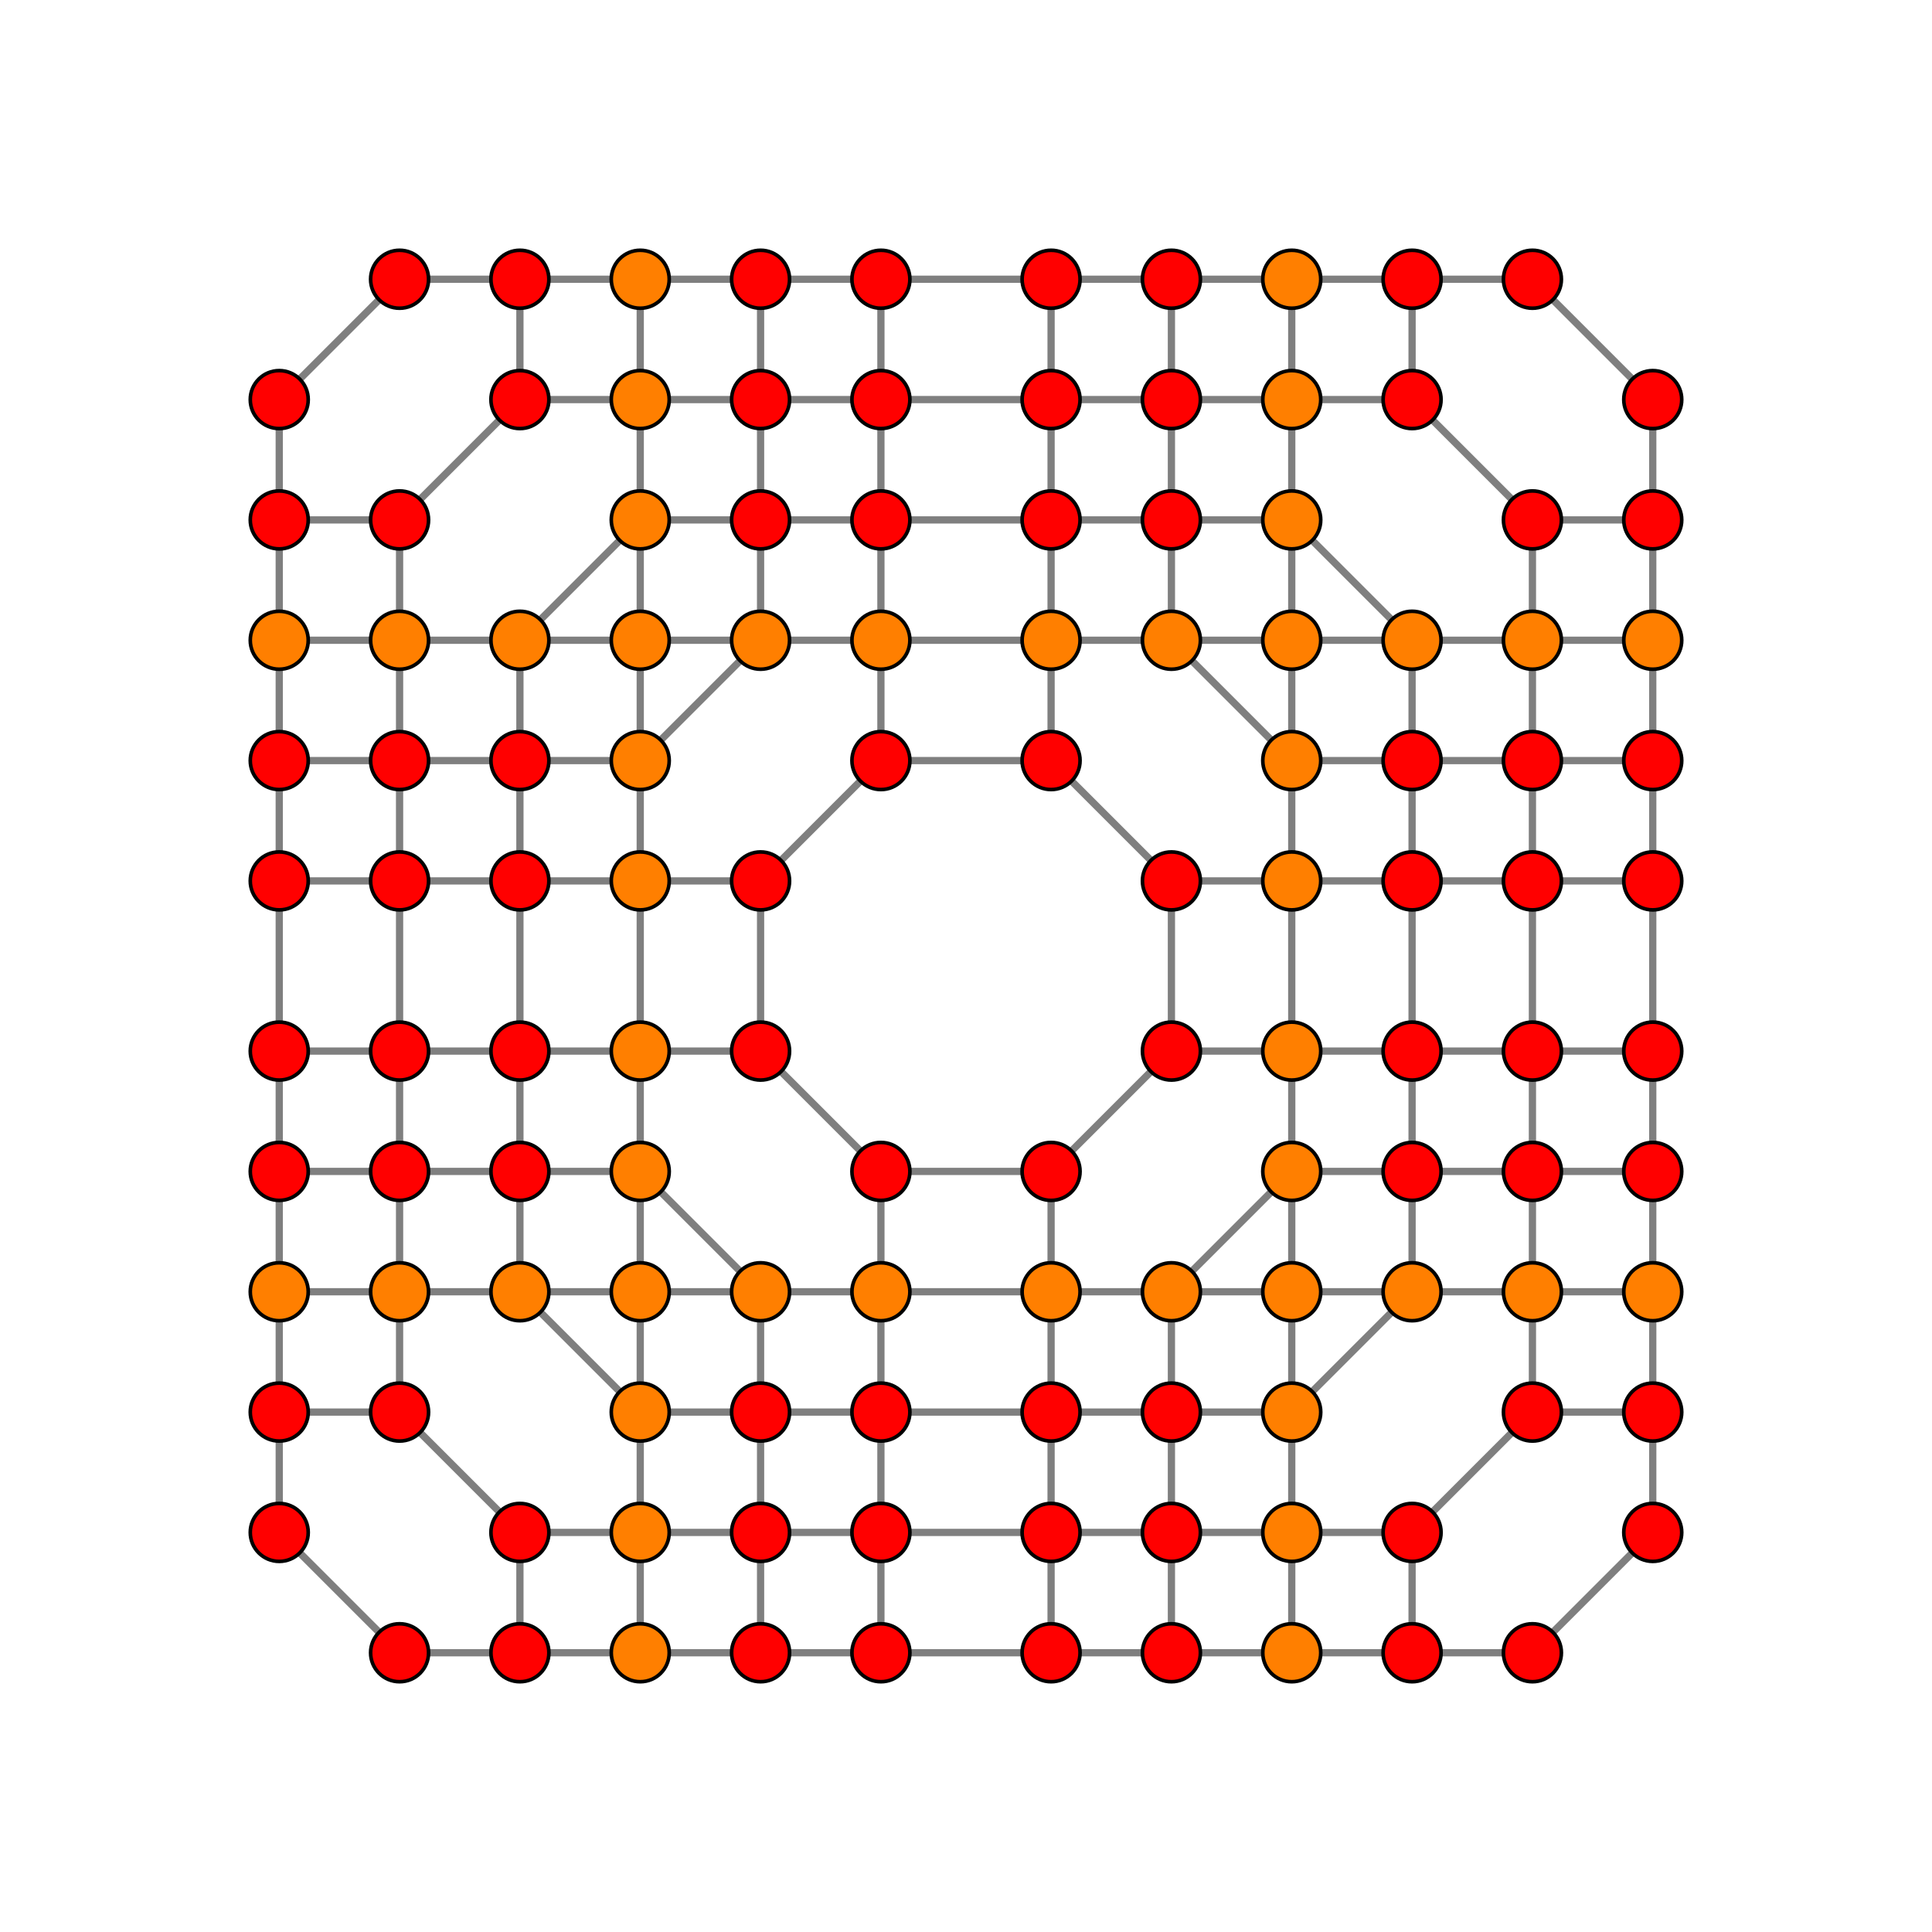 <?xml version="1.0" encoding="UTF-8" standalone="no"?>
<svg
xmlns="http://www.w3.org/2000/svg"
version="1.0"
width="1600" height="1600"
id="7-cube_t012456_B2.svg">
<g style="stroke:#000000;stroke-width:6.0;stroke-opacity:0.50;">
<line x1="1368.737" y1="1269.083" x2="1368.737" y2="1269.083"/>
<line x1="1368.737" y1="1269.083" x2="1368.737" y2="1169.429"/>
<line x1="1368.737" y1="1269.083" x2="1269.083" y2="1368.737"/>
<line x1="231.263" y1="1269.083" x2="231.263" y2="1269.083"/>
<line x1="231.263" y1="1269.083" x2="231.263" y2="1169.429"/>
<line x1="231.263" y1="1269.083" x2="330.917" y2="1368.737"/>
<line x1="1368.737" y1="330.917" x2="1368.737" y2="330.917"/>
<line x1="1368.737" y1="330.917" x2="1368.737" y2="430.571"/>
<line x1="1368.737" y1="330.917" x2="1269.083" y2="231.263"/>
<line x1="231.263" y1="330.917" x2="231.263" y2="330.917"/>
<line x1="231.263" y1="330.917" x2="231.263" y2="430.571"/>
<line x1="231.263" y1="330.917" x2="330.917" y2="231.263"/>
<line x1="1368.737" y1="1169.429" x2="1368.737" y2="1169.429"/>
<line x1="1368.737" y1="1169.429" x2="1368.737" y2="1069.775"/>
<line x1="1368.737" y1="1169.429" x2="1269.083" y2="1169.429"/>
<line x1="231.263" y1="1169.429" x2="231.263" y2="1169.429"/>
<line x1="231.263" y1="1169.429" x2="231.263" y2="1069.775"/>
<line x1="231.263" y1="1169.429" x2="330.917" y2="1169.429"/>
<line x1="1368.737" y1="430.571" x2="1368.737" y2="430.571"/>
<line x1="1368.737" y1="430.571" x2="1368.737" y2="530.225"/>
<line x1="1368.737" y1="430.571" x2="1269.083" y2="430.571"/>
<line x1="231.263" y1="430.571" x2="231.263" y2="430.571"/>
<line x1="231.263" y1="430.571" x2="231.263" y2="530.225"/>
<line x1="231.263" y1="430.571" x2="330.917" y2="430.571"/>
<line x1="1368.737" y1="1069.775" x2="1368.737" y2="1069.775"/>
<line x1="1368.737" y1="1069.775" x2="1368.737" y2="970.120"/>
<line x1="1368.737" y1="1069.775" x2="1269.083" y2="1069.775"/>
<line x1="231.263" y1="1069.775" x2="231.263" y2="1069.775"/>
<line x1="231.263" y1="1069.775" x2="231.263" y2="970.120"/>
<line x1="231.263" y1="1069.775" x2="330.917" y2="1069.775"/>
<line x1="1368.737" y1="530.225" x2="1368.737" y2="530.225"/>
<line x1="1368.737" y1="530.225" x2="1368.737" y2="629.880"/>
<line x1="1368.737" y1="530.225" x2="1269.083" y2="530.225"/>
<line x1="231.263" y1="530.225" x2="231.263" y2="530.225"/>
<line x1="231.263" y1="530.225" x2="231.263" y2="629.880"/>
<line x1="231.263" y1="530.225" x2="330.917" y2="530.225"/>
<line x1="1368.737" y1="970.120" x2="1368.737" y2="970.120"/>
<line x1="1368.737" y1="970.120" x2="1368.737" y2="870.466"/>
<line x1="1368.737" y1="970.120" x2="1269.083" y2="970.120"/>
<line x1="231.263" y1="970.120" x2="231.263" y2="970.120"/>
<line x1="231.263" y1="970.120" x2="231.263" y2="870.466"/>
<line x1="231.263" y1="970.120" x2="330.917" y2="970.120"/>
<line x1="1368.737" y1="629.880" x2="1368.737" y2="629.880"/>
<line x1="1368.737" y1="629.880" x2="1368.737" y2="729.534"/>
<line x1="1368.737" y1="629.880" x2="1269.083" y2="629.880"/>
<line x1="231.263" y1="629.880" x2="231.263" y2="629.880"/>
<line x1="231.263" y1="629.880" x2="231.263" y2="729.534"/>
<line x1="231.263" y1="629.880" x2="330.917" y2="629.880"/>
<line x1="1368.737" y1="870.466" x2="1368.737" y2="729.534"/>
<line x1="1368.737" y1="870.466" x2="1368.737" y2="870.466"/>
<line x1="1368.737" y1="870.466" x2="1269.083" y2="870.466"/>
<line x1="231.263" y1="870.466" x2="231.263" y2="729.534"/>
<line x1="231.263" y1="870.466" x2="231.263" y2="870.466"/>
<line x1="231.263" y1="870.466" x2="330.917" y2="870.466"/>
<line x1="1368.737" y1="729.534" x2="1368.737" y2="729.534"/>
<line x1="1368.737" y1="729.534" x2="1269.083" y2="729.534"/>
<line x1="231.263" y1="729.534" x2="231.263" y2="729.534"/>
<line x1="231.263" y1="729.534" x2="330.917" y2="729.534"/>
<line x1="1269.083" y1="1368.737" x2="1269.083" y2="1368.737"/>
<line x1="1269.083" y1="1368.737" x2="1169.429" y2="1368.737"/>
<line x1="330.917" y1="1368.737" x2="330.917" y2="1368.737"/>
<line x1="330.917" y1="1368.737" x2="430.571" y2="1368.737"/>
<line x1="1269.083" y1="231.263" x2="1269.083" y2="231.263"/>
<line x1="1269.083" y1="231.263" x2="1169.429" y2="231.263"/>
<line x1="330.917" y1="231.263" x2="330.917" y2="231.263"/>
<line x1="330.917" y1="231.263" x2="430.571" y2="231.263"/>
<line x1="1269.083" y1="1169.429" x2="1269.083" y2="1169.429"/>
<line x1="1269.083" y1="1169.429" x2="1269.083" y2="1069.775"/>
<line x1="1269.083" y1="1169.429" x2="1169.429" y2="1269.083"/>
<line x1="330.917" y1="1169.429" x2="330.917" y2="1169.429"/>
<line x1="330.917" y1="1169.429" x2="330.917" y2="1069.775"/>
<line x1="330.917" y1="1169.429" x2="430.571" y2="1269.083"/>
<line x1="1269.083" y1="430.571" x2="1269.083" y2="430.571"/>
<line x1="1269.083" y1="430.571" x2="1269.083" y2="530.225"/>
<line x1="1269.083" y1="430.571" x2="1169.429" y2="330.917"/>
<line x1="330.917" y1="430.571" x2="330.917" y2="430.571"/>
<line x1="330.917" y1="430.571" x2="330.917" y2="530.225"/>
<line x1="330.917" y1="430.571" x2="430.571" y2="330.917"/>
<line x1="1269.083" y1="1069.775" x2="1269.083" y2="1069.775"/>
<line x1="1269.083" y1="1069.775" x2="1269.083" y2="970.120"/>
<line x1="1269.083" y1="1069.775" x2="1169.429" y2="1069.775"/>
<line x1="330.917" y1="1069.775" x2="330.917" y2="1069.775"/>
<line x1="330.917" y1="1069.775" x2="330.917" y2="970.120"/>
<line x1="330.917" y1="1069.775" x2="430.571" y2="1069.775"/>
<line x1="1269.083" y1="530.225" x2="1269.083" y2="530.225"/>
<line x1="1269.083" y1="530.225" x2="1269.083" y2="629.880"/>
<line x1="1269.083" y1="530.225" x2="1169.429" y2="530.225"/>
<line x1="330.917" y1="530.225" x2="330.917" y2="530.225"/>
<line x1="330.917" y1="530.225" x2="330.917" y2="629.880"/>
<line x1="330.917" y1="530.225" x2="430.571" y2="530.225"/>
<line x1="1269.083" y1="970.120" x2="1269.083" y2="970.120"/>
<line x1="1269.083" y1="970.120" x2="1269.083" y2="870.466"/>
<line x1="1269.083" y1="970.120" x2="1169.429" y2="970.120"/>
<line x1="330.917" y1="970.120" x2="330.917" y2="970.120"/>
<line x1="330.917" y1="970.120" x2="330.917" y2="870.466"/>
<line x1="330.917" y1="970.120" x2="430.571" y2="970.120"/>
<line x1="1269.083" y1="629.880" x2="1269.083" y2="629.880"/>
<line x1="1269.083" y1="629.880" x2="1269.083" y2="729.534"/>
<line x1="1269.083" y1="629.880" x2="1169.429" y2="629.880"/>
<line x1="330.917" y1="629.880" x2="330.917" y2="629.880"/>
<line x1="330.917" y1="629.880" x2="330.917" y2="729.534"/>
<line x1="330.917" y1="629.880" x2="430.571" y2="629.880"/>
<line x1="1269.083" y1="870.466" x2="1269.083" y2="729.534"/>
<line x1="1269.083" y1="870.466" x2="1269.083" y2="870.466"/>
<line x1="1269.083" y1="870.466" x2="1169.429" y2="870.466"/>
<line x1="330.917" y1="870.466" x2="330.917" y2="729.534"/>
<line x1="330.917" y1="870.466" x2="330.917" y2="870.466"/>
<line x1="330.917" y1="870.466" x2="430.571" y2="870.466"/>
<line x1="1269.083" y1="729.534" x2="1269.083" y2="729.534"/>
<line x1="1269.083" y1="729.534" x2="1169.429" y2="729.534"/>
<line x1="330.917" y1="729.534" x2="330.917" y2="729.534"/>
<line x1="330.917" y1="729.534" x2="430.571" y2="729.534"/>
<line x1="1169.429" y1="1368.737" x2="1169.429" y2="1368.737"/>
<line x1="1169.429" y1="1368.737" x2="1169.429" y2="1269.083"/>
<line x1="1169.429" y1="1368.737" x2="1069.775" y2="1368.737"/>
<line x1="430.571" y1="1368.737" x2="430.571" y2="1368.737"/>
<line x1="430.571" y1="1368.737" x2="430.571" y2="1269.083"/>
<line x1="430.571" y1="1368.737" x2="530.225" y2="1368.737"/>
<line x1="1169.429" y1="231.263" x2="1169.429" y2="231.263"/>
<line x1="1169.429" y1="231.263" x2="1169.429" y2="330.917"/>
<line x1="1169.429" y1="231.263" x2="1069.775" y2="231.263"/>
<line x1="430.571" y1="231.263" x2="430.571" y2="231.263"/>
<line x1="430.571" y1="231.263" x2="430.571" y2="330.917"/>
<line x1="430.571" y1="231.263" x2="530.225" y2="231.263"/>
<line x1="1169.429" y1="1269.083" x2="1169.429" y2="1269.083"/>
<line x1="1169.429" y1="1269.083" x2="1069.775" y2="1269.083"/>
<line x1="430.571" y1="1269.083" x2="430.571" y2="1269.083"/>
<line x1="430.571" y1="1269.083" x2="530.225" y2="1269.083"/>
<line x1="1169.429" y1="330.917" x2="1169.429" y2="330.917"/>
<line x1="1169.429" y1="330.917" x2="1069.775" y2="330.917"/>
<line x1="430.571" y1="330.917" x2="430.571" y2="330.917"/>
<line x1="430.571" y1="330.917" x2="530.225" y2="330.917"/>
<line x1="1169.429" y1="1069.775" x2="1169.429" y2="1069.775"/>
<line x1="1169.429" y1="1069.775" x2="1169.429" y2="970.120"/>
<line x1="1169.429" y1="1069.775" x2="1069.775" y2="1169.429"/>
<line x1="1169.429" y1="1069.775" x2="1069.775" y2="1069.775"/>
<line x1="430.571" y1="1069.775" x2="430.571" y2="1069.775"/>
<line x1="430.571" y1="1069.775" x2="430.571" y2="970.120"/>
<line x1="430.571" y1="1069.775" x2="530.225" y2="1169.429"/>
<line x1="430.571" y1="1069.775" x2="530.225" y2="1069.775"/>
<line x1="1169.429" y1="530.225" x2="1169.429" y2="530.225"/>
<line x1="1169.429" y1="530.225" x2="1169.429" y2="629.880"/>
<line x1="1169.429" y1="530.225" x2="1069.775" y2="430.571"/>
<line x1="1169.429" y1="530.225" x2="1069.775" y2="530.225"/>
<line x1="430.571" y1="530.225" x2="430.571" y2="530.225"/>
<line x1="430.571" y1="530.225" x2="430.571" y2="629.880"/>
<line x1="430.571" y1="530.225" x2="530.225" y2="430.571"/>
<line x1="430.571" y1="530.225" x2="530.225" y2="530.225"/>
<line x1="1169.429" y1="970.120" x2="1169.429" y2="970.120"/>
<line x1="1169.429" y1="970.120" x2="1169.429" y2="870.466"/>
<line x1="1169.429" y1="970.120" x2="1069.775" y2="970.120"/>
<line x1="430.571" y1="970.120" x2="430.571" y2="970.120"/>
<line x1="430.571" y1="970.120" x2="430.571" y2="870.466"/>
<line x1="430.571" y1="970.120" x2="530.225" y2="970.120"/>
<line x1="1169.429" y1="629.880" x2="1169.429" y2="629.880"/>
<line x1="1169.429" y1="629.880" x2="1169.429" y2="729.534"/>
<line x1="1169.429" y1="629.880" x2="1069.775" y2="629.880"/>
<line x1="430.571" y1="629.880" x2="430.571" y2="629.880"/>
<line x1="430.571" y1="629.880" x2="430.571" y2="729.534"/>
<line x1="430.571" y1="629.880" x2="530.225" y2="629.880"/>
<line x1="1169.429" y1="870.466" x2="1169.429" y2="729.534"/>
<line x1="1169.429" y1="870.466" x2="1169.429" y2="870.466"/>
<line x1="1169.429" y1="870.466" x2="1069.775" y2="870.466"/>
<line x1="430.571" y1="870.466" x2="430.571" y2="729.534"/>
<line x1="430.571" y1="870.466" x2="430.571" y2="870.466"/>
<line x1="430.571" y1="870.466" x2="530.225" y2="870.466"/>
<line x1="1169.429" y1="729.534" x2="1169.429" y2="729.534"/>
<line x1="1169.429" y1="729.534" x2="1069.775" y2="729.534"/>
<line x1="430.571" y1="729.534" x2="430.571" y2="729.534"/>
<line x1="430.571" y1="729.534" x2="530.225" y2="729.534"/>
<line x1="1069.775" y1="1368.737" x2="1069.775" y2="1368.737"/>
<line x1="1069.775" y1="1368.737" x2="1069.775" y2="1269.083"/>
<line x1="1069.775" y1="1368.737" x2="970.120" y2="1368.737"/>
<line x1="530.225" y1="1368.737" x2="530.225" y2="1368.737"/>
<line x1="530.225" y1="1368.737" x2="530.225" y2="1269.083"/>
<line x1="530.225" y1="1368.737" x2="629.880" y2="1368.737"/>
<line x1="1069.775" y1="231.263" x2="1069.775" y2="231.263"/>
<line x1="1069.775" y1="231.263" x2="1069.775" y2="330.917"/>
<line x1="1069.775" y1="231.263" x2="970.120" y2="231.263"/>
<line x1="530.225" y1="231.263" x2="530.225" y2="231.263"/>
<line x1="530.225" y1="231.263" x2="530.225" y2="330.917"/>
<line x1="530.225" y1="231.263" x2="629.880" y2="231.263"/>
<line x1="1069.775" y1="1269.083" x2="1069.775" y2="1269.083"/>
<line x1="1069.775" y1="1269.083" x2="1069.775" y2="1169.429"/>
<line x1="1069.775" y1="1269.083" x2="970.120" y2="1269.083"/>
<line x1="530.225" y1="1269.083" x2="530.225" y2="1269.083"/>
<line x1="530.225" y1="1269.083" x2="530.225" y2="1169.429"/>
<line x1="530.225" y1="1269.083" x2="629.880" y2="1269.083"/>
<line x1="1069.775" y1="330.917" x2="1069.775" y2="330.917"/>
<line x1="1069.775" y1="330.917" x2="1069.775" y2="430.571"/>
<line x1="1069.775" y1="330.917" x2="970.120" y2="330.917"/>
<line x1="530.225" y1="330.917" x2="530.225" y2="330.917"/>
<line x1="530.225" y1="330.917" x2="530.225" y2="430.571"/>
<line x1="530.225" y1="330.917" x2="629.880" y2="330.917"/>
<line x1="1069.775" y1="1169.429" x2="1069.775" y2="1169.429"/>
<line x1="1069.775" y1="1169.429" x2="1069.775" y2="1069.775"/>
<line x1="1069.775" y1="1169.429" x2="970.120" y2="1169.429"/>
<line x1="530.225" y1="1169.429" x2="530.225" y2="1169.429"/>
<line x1="530.225" y1="1169.429" x2="530.225" y2="1069.775"/>
<line x1="530.225" y1="1169.429" x2="629.880" y2="1169.429"/>
<line x1="1069.775" y1="430.571" x2="1069.775" y2="430.571"/>
<line x1="1069.775" y1="430.571" x2="1069.775" y2="530.225"/>
<line x1="1069.775" y1="430.571" x2="970.120" y2="430.571"/>
<line x1="530.225" y1="430.571" x2="530.225" y2="430.571"/>
<line x1="530.225" y1="430.571" x2="530.225" y2="530.225"/>
<line x1="530.225" y1="430.571" x2="629.880" y2="430.571"/>
<line x1="1069.775" y1="1069.775" x2="1069.775" y2="1069.775"/>
<line x1="1069.775" y1="1069.775" x2="1069.775" y2="970.120"/>
<line x1="1069.775" y1="1069.775" x2="970.120" y2="1069.775"/>
<line x1="530.225" y1="1069.775" x2="530.225" y2="1069.775"/>
<line x1="530.225" y1="1069.775" x2="530.225" y2="970.120"/>
<line x1="530.225" y1="1069.775" x2="629.880" y2="1069.775"/>
<line x1="1069.775" y1="530.225" x2="1069.775" y2="530.225"/>
<line x1="1069.775" y1="530.225" x2="1069.775" y2="629.880"/>
<line x1="1069.775" y1="530.225" x2="970.120" y2="530.225"/>
<line x1="530.225" y1="530.225" x2="530.225" y2="530.225"/>
<line x1="530.225" y1="530.225" x2="530.225" y2="629.880"/>
<line x1="530.225" y1="530.225" x2="629.880" y2="530.225"/>
<line x1="1069.775" y1="970.120" x2="1069.775" y2="970.120"/>
<line x1="1069.775" y1="970.120" x2="1069.775" y2="870.466"/>
<line x1="1069.775" y1="970.120" x2="970.120" y2="1069.775"/>
<line x1="530.225" y1="970.120" x2="530.225" y2="970.120"/>
<line x1="530.225" y1="970.120" x2="530.225" y2="870.466"/>
<line x1="530.225" y1="970.120" x2="629.880" y2="1069.775"/>
<line x1="1069.775" y1="629.880" x2="1069.775" y2="629.880"/>
<line x1="1069.775" y1="629.880" x2="1069.775" y2="729.534"/>
<line x1="1069.775" y1="629.880" x2="970.120" y2="530.225"/>
<line x1="530.225" y1="629.880" x2="530.225" y2="629.880"/>
<line x1="530.225" y1="629.880" x2="530.225" y2="729.534"/>
<line x1="530.225" y1="629.880" x2="629.880" y2="530.225"/>
<line x1="1069.775" y1="870.466" x2="1069.775" y2="729.534"/>
<line x1="1069.775" y1="870.466" x2="1069.775" y2="870.466"/>
<line x1="1069.775" y1="870.466" x2="970.120" y2="870.466"/>
<line x1="530.225" y1="870.466" x2="530.225" y2="729.534"/>
<line x1="530.225" y1="870.466" x2="530.225" y2="870.466"/>
<line x1="530.225" y1="870.466" x2="629.880" y2="870.466"/>
<line x1="1069.775" y1="729.534" x2="1069.775" y2="729.534"/>
<line x1="1069.775" y1="729.534" x2="970.120" y2="729.534"/>
<line x1="530.225" y1="729.534" x2="530.225" y2="729.534"/>
<line x1="530.225" y1="729.534" x2="629.880" y2="729.534"/>
<line x1="970.120" y1="1368.737" x2="970.120" y2="1368.737"/>
<line x1="970.120" y1="1368.737" x2="970.120" y2="1269.083"/>
<line x1="970.120" y1="1368.737" x2="870.466" y2="1368.737"/>
<line x1="629.880" y1="1368.737" x2="629.880" y2="1368.737"/>
<line x1="629.880" y1="1368.737" x2="629.880" y2="1269.083"/>
<line x1="629.880" y1="1368.737" x2="729.534" y2="1368.737"/>
<line x1="970.120" y1="231.263" x2="970.120" y2="231.263"/>
<line x1="970.120" y1="231.263" x2="970.120" y2="330.917"/>
<line x1="970.120" y1="231.263" x2="870.466" y2="231.263"/>
<line x1="629.880" y1="231.263" x2="629.880" y2="231.263"/>
<line x1="629.880" y1="231.263" x2="629.880" y2="330.917"/>
<line x1="629.880" y1="231.263" x2="729.534" y2="231.263"/>
<line x1="970.120" y1="1269.083" x2="970.120" y2="1269.083"/>
<line x1="970.120" y1="1269.083" x2="970.120" y2="1169.429"/>
<line x1="970.120" y1="1269.083" x2="870.466" y2="1269.083"/>
<line x1="629.880" y1="1269.083" x2="629.880" y2="1269.083"/>
<line x1="629.880" y1="1269.083" x2="629.880" y2="1169.429"/>
<line x1="629.880" y1="1269.083" x2="729.534" y2="1269.083"/>
<line x1="970.120" y1="330.917" x2="970.120" y2="330.917"/>
<line x1="970.120" y1="330.917" x2="970.120" y2="430.571"/>
<line x1="970.120" y1="330.917" x2="870.466" y2="330.917"/>
<line x1="629.880" y1="330.917" x2="629.880" y2="330.917"/>
<line x1="629.880" y1="330.917" x2="629.880" y2="430.571"/>
<line x1="629.880" y1="330.917" x2="729.534" y2="330.917"/>
<line x1="970.120" y1="1169.429" x2="970.120" y2="1169.429"/>
<line x1="970.120" y1="1169.429" x2="970.120" y2="1069.775"/>
<line x1="970.120" y1="1169.429" x2="870.466" y2="1169.429"/>
<line x1="629.880" y1="1169.429" x2="629.880" y2="1169.429"/>
<line x1="629.880" y1="1169.429" x2="629.880" y2="1069.775"/>
<line x1="629.880" y1="1169.429" x2="729.534" y2="1169.429"/>
<line x1="970.120" y1="430.571" x2="970.120" y2="430.571"/>
<line x1="970.120" y1="430.571" x2="970.120" y2="530.225"/>
<line x1="970.120" y1="430.571" x2="870.466" y2="430.571"/>
<line x1="629.880" y1="430.571" x2="629.880" y2="430.571"/>
<line x1="629.880" y1="430.571" x2="629.880" y2="530.225"/>
<line x1="629.880" y1="430.571" x2="729.534" y2="430.571"/>
<line x1="970.120" y1="1069.775" x2="970.120" y2="1069.775"/>
<line x1="970.120" y1="1069.775" x2="870.466" y2="1069.775"/>
<line x1="629.880" y1="1069.775" x2="629.880" y2="1069.775"/>
<line x1="629.880" y1="1069.775" x2="729.534" y2="1069.775"/>
<line x1="970.120" y1="530.225" x2="970.120" y2="530.225"/>
<line x1="970.120" y1="530.225" x2="870.466" y2="530.225"/>
<line x1="629.880" y1="530.225" x2="629.880" y2="530.225"/>
<line x1="629.880" y1="530.225" x2="729.534" y2="530.225"/>
<line x1="970.120" y1="870.466" x2="970.120" y2="729.534"/>
<line x1="970.120" y1="870.466" x2="970.120" y2="870.466"/>
<line x1="970.120" y1="870.466" x2="870.466" y2="970.120"/>
<line x1="629.880" y1="870.466" x2="629.880" y2="729.534"/>
<line x1="629.880" y1="870.466" x2="629.880" y2="870.466"/>
<line x1="629.880" y1="870.466" x2="729.534" y2="970.120"/>
<line x1="970.120" y1="729.534" x2="970.120" y2="729.534"/>
<line x1="970.120" y1="729.534" x2="870.466" y2="629.880"/>
<line x1="629.880" y1="729.534" x2="629.880" y2="729.534"/>
<line x1="629.880" y1="729.534" x2="729.534" y2="629.880"/>
<line x1="870.466" y1="1368.737" x2="729.534" y2="1368.737"/>
<line x1="870.466" y1="1368.737" x2="870.466" y2="1368.737"/>
<line x1="870.466" y1="1368.737" x2="870.466" y2="1269.083"/>
<line x1="729.534" y1="1368.737" x2="729.534" y2="1368.737"/>
<line x1="729.534" y1="1368.737" x2="729.534" y2="1269.083"/>
<line x1="870.466" y1="231.263" x2="729.534" y2="231.263"/>
<line x1="870.466" y1="231.263" x2="870.466" y2="231.263"/>
<line x1="870.466" y1="231.263" x2="870.466" y2="330.917"/>
<line x1="729.534" y1="231.263" x2="729.534" y2="231.263"/>
<line x1="729.534" y1="231.263" x2="729.534" y2="330.917"/>
<line x1="870.466" y1="1269.083" x2="729.534" y2="1269.083"/>
<line x1="870.466" y1="1269.083" x2="870.466" y2="1269.083"/>
<line x1="870.466" y1="1269.083" x2="870.466" y2="1169.429"/>
<line x1="729.534" y1="1269.083" x2="729.534" y2="1269.083"/>
<line x1="729.534" y1="1269.083" x2="729.534" y2="1169.429"/>
<line x1="870.466" y1="330.917" x2="729.534" y2="330.917"/>
<line x1="870.466" y1="330.917" x2="870.466" y2="330.917"/>
<line x1="870.466" y1="330.917" x2="870.466" y2="430.571"/>
<line x1="729.534" y1="330.917" x2="729.534" y2="330.917"/>
<line x1="729.534" y1="330.917" x2="729.534" y2="430.571"/>
<line x1="870.466" y1="1169.429" x2="729.534" y2="1169.429"/>
<line x1="870.466" y1="1169.429" x2="870.466" y2="1169.429"/>
<line x1="870.466" y1="1169.429" x2="870.466" y2="1069.775"/>
<line x1="729.534" y1="1169.429" x2="729.534" y2="1169.429"/>
<line x1="729.534" y1="1169.429" x2="729.534" y2="1069.775"/>
<line x1="870.466" y1="430.571" x2="729.534" y2="430.571"/>
<line x1="870.466" y1="430.571" x2="870.466" y2="430.571"/>
<line x1="870.466" y1="430.571" x2="870.466" y2="530.225"/>
<line x1="729.534" y1="430.571" x2="729.534" y2="430.571"/>
<line x1="729.534" y1="430.571" x2="729.534" y2="530.225"/>
<line x1="870.466" y1="1069.775" x2="729.534" y2="1069.775"/>
<line x1="870.466" y1="1069.775" x2="870.466" y2="1069.775"/>
<line x1="870.466" y1="1069.775" x2="870.466" y2="970.120"/>
<line x1="729.534" y1="1069.775" x2="729.534" y2="1069.775"/>
<line x1="729.534" y1="1069.775" x2="729.534" y2="970.120"/>
<line x1="870.466" y1="530.225" x2="729.534" y2="530.225"/>
<line x1="870.466" y1="530.225" x2="870.466" y2="530.225"/>
<line x1="870.466" y1="530.225" x2="870.466" y2="629.880"/>
<line x1="729.534" y1="530.225" x2="729.534" y2="530.225"/>
<line x1="729.534" y1="530.225" x2="729.534" y2="629.880"/>
<line x1="870.466" y1="970.120" x2="729.534" y2="970.120"/>
<line x1="870.466" y1="970.120" x2="870.466" y2="970.120"/>
<line x1="729.534" y1="970.120" x2="729.534" y2="970.120"/>
<line x1="870.466" y1="629.880" x2="729.534" y2="629.880"/>
<line x1="870.466" y1="629.880" x2="870.466" y2="629.880"/>
<line x1="729.534" y1="629.880" x2="729.534" y2="629.880"/>
</g>
<g style="stroke:#000000;stroke-width:3.0;fill:#ff0000">
<circle cx="1368.737" cy="1269.083" r="24.0"/>
<circle cx="231.263" cy="1269.083" r="24.0"/>
<circle cx="1368.737" cy="330.917" r="24.0"/>
<circle cx="231.263" cy="330.917" r="24.0"/>
<circle cx="1368.737" cy="1169.429" r="24.0"/>
<circle cx="231.263" cy="1169.429" r="24.0"/>
<circle cx="1368.737" cy="430.571" r="24.0"/>
<circle cx="231.263" cy="430.571" r="24.0"/>
<circle cx="1368.737" cy="970.120" r="24.0"/>
<circle cx="231.263" cy="970.120" r="24.0"/>
<circle cx="1368.737" cy="629.880" r="24.0"/>
<circle cx="231.263" cy="629.880" r="24.0"/>
<circle cx="1368.737" cy="870.466" r="24.0"/>
<circle cx="231.263" cy="870.466" r="24.0"/>
<circle cx="1368.737" cy="729.534" r="24.0"/>
<circle cx="231.263" cy="729.534" r="24.0"/>
<circle cx="1269.083" cy="1368.737" r="24.0"/>
<circle cx="330.917" cy="1368.737" r="24.0"/>
<circle cx="1269.083" cy="231.263" r="24.0"/>
<circle cx="330.917" cy="231.263" r="24.0"/>
<circle cx="1269.083" cy="1169.429" r="24.0"/>
<circle cx="330.917" cy="1169.429" r="24.0"/>
<circle cx="1269.083" cy="430.571" r="24.0"/>
<circle cx="330.917" cy="430.571" r="24.0"/>
<circle cx="1269.083" cy="970.120" r="24.0"/>
<circle cx="330.917" cy="970.120" r="24.0"/>
<circle cx="1269.083" cy="629.880" r="24.0"/>
<circle cx="330.917" cy="629.880" r="24.0"/>
<circle cx="1269.083" cy="870.466" r="24.0"/>
<circle cx="330.917" cy="870.466" r="24.0"/>
<circle cx="1269.083" cy="729.534" r="24.0"/>
<circle cx="330.917" cy="729.534" r="24.0"/>
<circle cx="1169.429" cy="1368.737" r="24.0"/>
<circle cx="430.571" cy="1368.737" r="24.0"/>
<circle cx="1169.429" cy="231.263" r="24.0"/>
<circle cx="430.571" cy="231.263" r="24.0"/>
<circle cx="1169.429" cy="1269.083" r="24.0"/>
<circle cx="430.571" cy="1269.083" r="24.0"/>
<circle cx="1169.429" cy="330.917" r="24.0"/>
<circle cx="430.571" cy="330.917" r="24.0"/>
<circle cx="1169.429" cy="970.120" r="24.0"/>
<circle cx="430.571" cy="970.120" r="24.0"/>
<circle cx="1169.429" cy="629.880" r="24.0"/>
<circle cx="430.571" cy="629.880" r="24.0"/>
<circle cx="1169.429" cy="870.466" r="24.0"/>
<circle cx="430.571" cy="870.466" r="24.0"/>
<circle cx="1169.429" cy="729.534" r="24.0"/>
<circle cx="430.571" cy="729.534" r="24.0"/>
<circle cx="970.120" cy="1368.737" r="24.0"/>
<circle cx="629.880" cy="1368.737" r="24.0"/>
<circle cx="970.120" cy="231.263" r="24.0"/>
<circle cx="629.880" cy="231.263" r="24.0"/>
<circle cx="970.120" cy="1269.083" r="24.0"/>
<circle cx="629.880" cy="1269.083" r="24.0"/>
<circle cx="970.120" cy="330.917" r="24.0"/>
<circle cx="629.880" cy="330.917" r="24.0"/>
<circle cx="970.120" cy="1169.429" r="24.0"/>
<circle cx="629.880" cy="1169.429" r="24.0"/>
<circle cx="970.120" cy="430.571" r="24.0"/>
<circle cx="629.880" cy="430.571" r="24.0"/>
<circle cx="970.120" cy="870.466" r="24.0"/>
<circle cx="629.880" cy="870.466" r="24.0"/>
<circle cx="970.120" cy="729.534" r="24.0"/>
<circle cx="629.880" cy="729.534" r="24.0"/>
<circle cx="870.466" cy="1368.737" r="24.0"/>
<circle cx="729.534" cy="1368.737" r="24.0"/>
<circle cx="870.466" cy="231.263" r="24.0"/>
<circle cx="729.534" cy="231.263" r="24.0"/>
<circle cx="870.466" cy="1269.083" r="24.0"/>
<circle cx="729.534" cy="1269.083" r="24.0"/>
<circle cx="870.466" cy="330.917" r="24.0"/>
<circle cx="729.534" cy="330.917" r="24.0"/>
<circle cx="870.466" cy="1169.429" r="24.0"/>
<circle cx="729.534" cy="1169.429" r="24.0"/>
<circle cx="870.466" cy="430.571" r="24.0"/>
<circle cx="729.534" cy="430.571" r="24.0"/>
<circle cx="870.466" cy="970.120" r="24.0"/>
<circle cx="729.534" cy="970.120" r="24.0"/>
<circle cx="870.466" cy="629.880" r="24.0"/>
<circle cx="729.534" cy="629.880" r="24.0"/>
</g>
<g style="stroke:#000000;stroke-width:3.0;fill:#ff7f00">
<circle cx="1368.737" cy="1069.775" r="24.0"/>
<circle cx="231.263" cy="1069.775" r="24.0"/>
<circle cx="1368.737" cy="530.225" r="24.0"/>
<circle cx="231.263" cy="530.225" r="24.0"/>
<circle cx="1269.083" cy="1069.775" r="24.0"/>
<circle cx="330.917" cy="1069.775" r="24.0"/>
<circle cx="1269.083" cy="530.225" r="24.0"/>
<circle cx="330.917" cy="530.225" r="24.0"/>
<circle cx="1169.429" cy="1069.775" r="24.0"/>
<circle cx="430.571" cy="1069.775" r="24.0"/>
<circle cx="1169.429" cy="530.225" r="24.0"/>
<circle cx="430.571" cy="530.225" r="24.0"/>
<circle cx="1069.775" cy="1368.737" r="24.0"/>
<circle cx="530.225" cy="1368.737" r="24.0"/>
<circle cx="1069.775" cy="231.263" r="24.0"/>
<circle cx="530.225" cy="231.263" r="24.0"/>
<circle cx="1069.775" cy="1269.083" r="24.0"/>
<circle cx="530.225" cy="1269.083" r="24.0"/>
<circle cx="1069.775" cy="330.917" r="24.0"/>
<circle cx="530.225" cy="330.917" r="24.0"/>
<circle cx="1069.775" cy="1169.429" r="24.0"/>
<circle cx="530.225" cy="1169.429" r="24.0"/>
<circle cx="1069.775" cy="430.571" r="24.0"/>
<circle cx="530.225" cy="430.571" r="24.0"/>
<circle cx="1069.775" cy="1069.775" r="24.0"/>
<circle cx="530.225" cy="1069.775" r="24.0"/>
<circle cx="1069.775" cy="530.225" r="24.0"/>
<circle cx="530.225" cy="530.225" r="24.0"/>
<circle cx="1069.775" cy="970.120" r="24.0"/>
<circle cx="530.225" cy="970.120" r="24.0"/>
<circle cx="1069.775" cy="629.880" r="24.0"/>
<circle cx="530.225" cy="629.880" r="24.0"/>
<circle cx="1069.775" cy="870.466" r="24.0"/>
<circle cx="530.225" cy="870.466" r="24.0"/>
<circle cx="1069.775" cy="729.534" r="24.0"/>
<circle cx="530.225" cy="729.534" r="24.0"/>
<circle cx="970.120" cy="1069.775" r="24.0"/>
<circle cx="629.880" cy="1069.775" r="24.0"/>
<circle cx="970.120" cy="530.225" r="24.0"/>
<circle cx="629.880" cy="530.225" r="24.0"/>
<circle cx="870.466" cy="1069.775" r="24.0"/>
<circle cx="729.534" cy="1069.775" r="24.0"/>
<circle cx="870.466" cy="530.225" r="24.0"/>
<circle cx="729.534" cy="530.225" r="24.0"/>
</g>
</svg>
